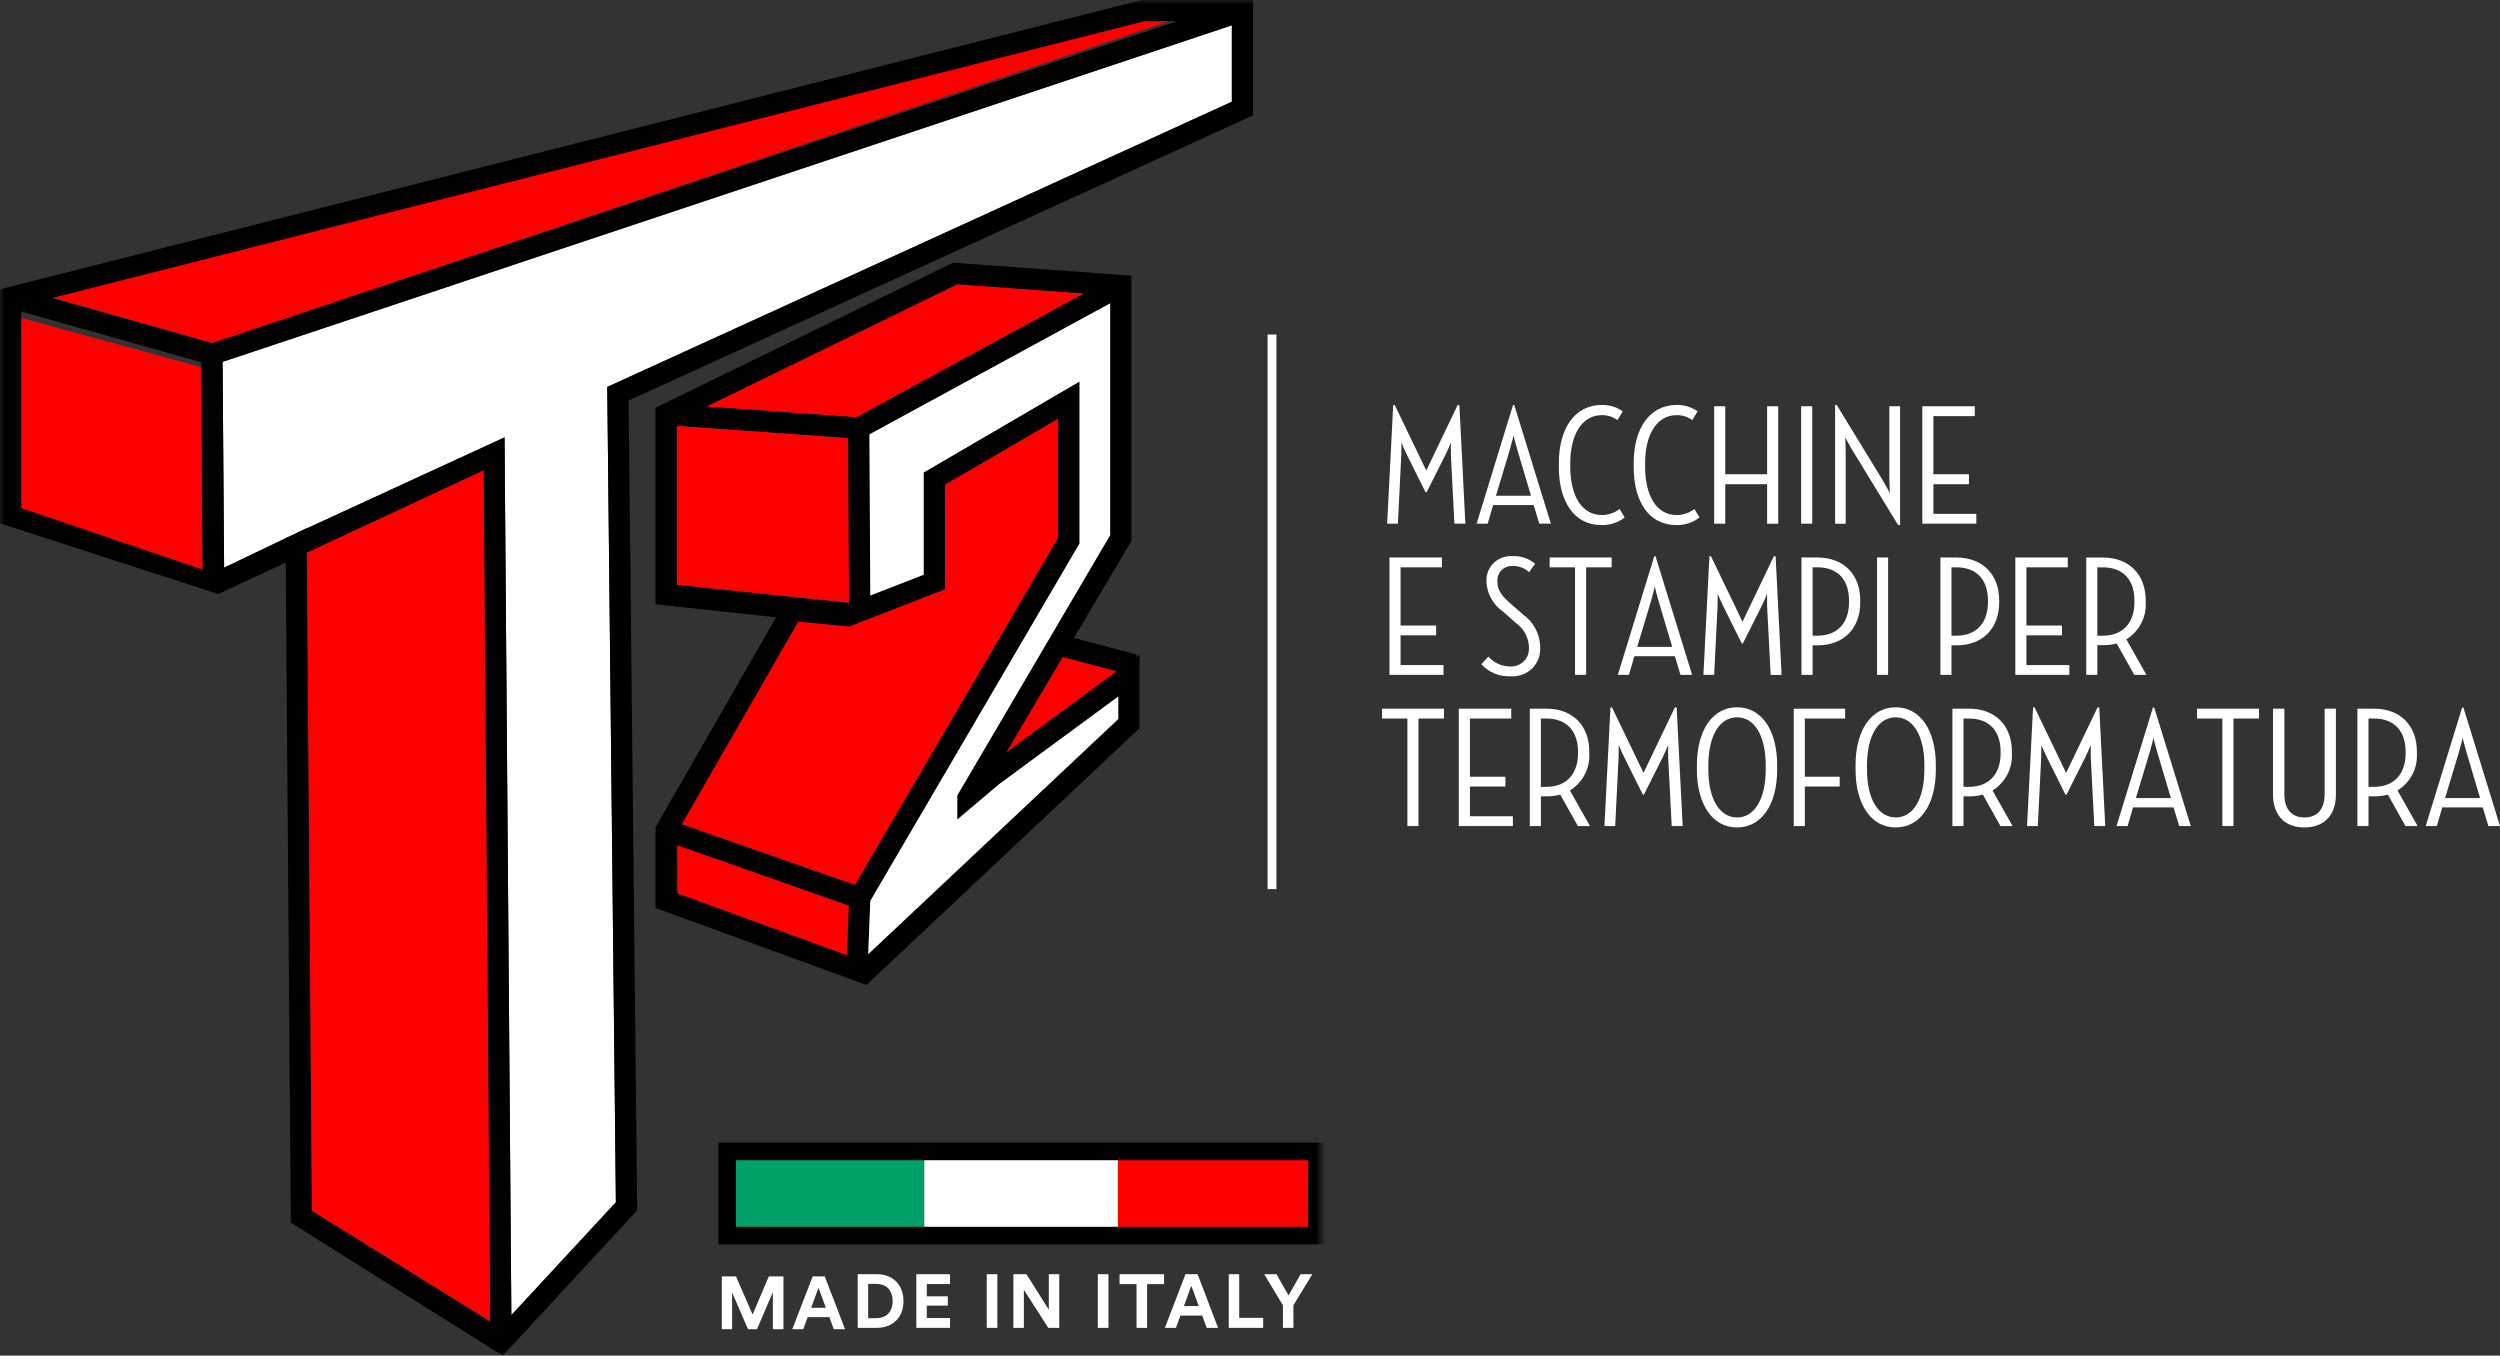 <?xml version="1.0" encoding="UTF-8"?>
<svg width="284px" height="154px" viewBox="0 0 284 154" version="1.1" xmlns="http://www.w3.org/2000/svg" xmlns:xlink="http://www.w3.org/1999/xlink">
    <rect x="0" y="0" width="284" height="154" fill="#333333" stroke="none"/>
    <title>logo / T2-neg</title>
    <defs>
        <polygon id="path-1" points="0 154 150 154 150 0 0 0"></polygon>
    </defs>
    <g id="logo-/-T2-neg" stroke="none" stroke-width="1" fill="none" fill-rule="evenodd">
        <g id="Group-33">
            <polygon id="Fill-1" fill="#FF0000" points="77 101.674 96.777 109 97 103.112 77 96"></polygon>
            <polygon id="Fill-2" fill="#FF0000" points="2 36 2 58.09 23 65 22.821 41.7"></polygon>
            <polygon id="Fill-3" fill="#FF0000" points="24.197 39 134 2 130.279 2 6 33.82"></polygon>
            <polygon id="Fill-4" fill="#FF0000" points="127 141 149 141 149 131 127 131"></polygon>
            <polygon id="Fill-5" fill="#00A069" points="83 141 105 141 105 131 83 131"></polygon>
            <polygon id="Fill-6" fill="#FFFFFF" points="105 141 127 141 127 131 105 131"></polygon>
            <polygon id="Fill-7" fill="#FFFFFF" points="87.796 151 87.796 146.794 85.991 151 84.973 151 83.168 146.828 83.168 151 82 151 82 145 83.61 145 85.496 149.333 87.336 145 89 145 89 151"></polygon>
            <path d="M92.146,148.563 L93.82,148.563 L92.983,146.295 L92.146,148.563 Z M94.214,149.629 L91.752,149.629 L91.248,151 L90,151 L92.325,145 L93.692,145 L96,151 L94.718,151 L94.214,149.629 Z" id="Fill-8" fill="#FFFFFF"></path>
            <g id="Group-32">
                <path d="M99.57,149.744 C99.816,149.744 100.051,149.705 100.276,149.628 C100.499,149.551 100.694,149.432 100.861,149.271 C101.027,149.111 101.159,148.909 101.257,148.666 C101.354,148.422 101.403,148.134 101.403,147.801 C101.403,147.469 101.354,147.181 101.257,146.937 C101.159,146.694 101.029,146.492 100.865,146.331 C100.701,146.171 100.508,146.051 100.284,145.971 C100.06,145.89 99.825,145.85 99.578,145.85 L98.623,145.85 L98.623,149.744 L99.57,149.744 Z M97.435,150.844 L97.435,144.75 L99.621,144.75 C100.057,144.75 100.459,144.819 100.826,144.956 C101.194,145.093 101.511,145.293 101.777,145.554 C102.044,145.814 102.254,146.134 102.406,146.512 C102.558,146.89 102.634,147.32 102.634,147.801 C102.634,148.283 102.558,148.713 102.406,149.091 C102.254,149.469 102.043,149.787 101.773,150.045 C101.503,150.303 101.185,150.501 100.817,150.638 C100.45,150.776 100.049,150.844 99.613,150.844 L97.435,150.844 Z" id="Fill-9" fill="#FFFFFF"></path>
                <polygon id="Fill-11" fill="#FFFFFF" points="104.097 150.844 104.097 144.75 107.919 144.75 107.919 145.868 105.285 145.868 105.285 147.26 107.67 147.26 107.67 148.317 105.285 148.317 105.285 149.727 107.919 149.727 107.919 150.844"></polygon>
                <mask id="mask-2" fill="white">
                    <use xlink:href="#path-1"></use>
                </mask>
                <g id="Clip-14"></g>
                <polygon id="Fill-13" fill="#FFFFFF" mask="url(#mask-2)" points="112.094 150.845 113.299 150.845 113.299 144.75 112.094 144.75"></polygon>
                <polygon id="Fill-15" fill="#FFFFFF" mask="url(#mask-2)" points="119.083 150.844 116.312 146.521 116.312 150.844 115.124 150.844 115.124 144.75 116.604 144.75 119.144 148.781 119.144 144.75 120.331 144.75 120.331 150.844"></polygon>
                <polygon id="Fill-16" fill="#FFFFFF" mask="url(#mask-2)" points="124.713 150.845 125.918 150.845 125.918 144.75 124.713 144.75"></polygon>
                <polygon id="Fill-17" fill="#FFFFFF" mask="url(#mask-2)" points="130.308 145.876 130.308 150.845 129.111 150.845 129.111 145.876 127.183 145.876 127.183 144.75 132.236 144.75 132.236 145.876"></polygon>
                <path d="M134.492,148.369 L136.179,148.369 L135.335,146.065 L134.492,148.369 Z M136.575,149.452 L134.096,149.452 L133.588,150.844 L132.331,150.844 L134.672,144.75 L136.05,144.75 L138.374,150.844 L137.082,150.844 L136.575,149.452 Z" id="Fill-18" fill="#FFFFFF" mask="url(#mask-2)"></path>
                <polygon id="Fill-19" fill="#FFFFFF" mask="url(#mask-2)" points="139.588 150.844 139.588 144.75 140.775 144.75 140.775 149.71 143.495 149.71 143.495 150.844"></polygon>
                <polygon id="Fill-20" fill="#FFFFFF" mask="url(#mask-2)" points="143.616 144.75 145.011 144.75 146.379 147.165 147.747 144.75 149.082 144.75 146.93 148.283 146.93 150.845 145.742 150.845 145.742 148.283"></polygon>
                <polygon id="Stroke-21" stroke="#000000" stroke-width="2" mask="url(#mask-2)" points="82.611 140.364 149.599 140.364 149.599 130.801 82.611 130.801"></polygon>
                <polygon id="Fill-22" fill="#FF0000" mask="url(#mask-2)" points="96.455 68.093 76.875 66.456 96.457 68.494"></polygon>
                <polygon id="Fill-23" fill="#FF0000" mask="url(#mask-2)" points="123.139 33.336 108.741 32.29 80.227 46.188 97.292 47.406"></polygon>
                <polygon id="Fill-24" fill="#FF0000" mask="url(#mask-2)" points="96.36 49.753 76.875 48.364 76.875 66.456 96.455 68.093"></polygon>
                <polygon id="Fill-25" fill="#FF0000" mask="url(#mask-2)" points="114.278 85.518 126.867 76.254 120.725 74.626"></polygon>
                <polygon id="Fill-26" fill="#FF0000" mask="url(#mask-2)" points="120.223 47.539 107.343 55.058 107.343 66.937 96.473 71.159 90.671 70.607 77.437 93.646 97.13 100.54 120.223 61.089"></polygon>
                <polygon id="Fill-27" fill="#FFFFFF" mask="url(#mask-2)" points="139.937 2.875 45.657 34.312 25.285 41.104 25.459 64.488 32.438 61.148 32.438 61.135 33.144 60.81 34.84 59.999 34.84 60.03 45.657 55.051 55.641 50.457 57.316 49.676 58.09 149.4 69.964 136.58 68.983 43.959 139.937 11.556"></polygon>
                <path d="M127.038,81.682 L98.63,108.394 L98.863,102.352 L99.425,101.39 L100.5,99.554 L122.634,61.741 L122.634,43.342 L104.932,53.676 L104.932,65.29 L98.865,67.646 L98.768,49.345 L126.112,34.46 L126.112,60.794 L108.745,90.362 L108.745,93.102 L113.475,89.099 L127.038,79.12 L127.038,81.682 Z M97.13,100.54 L77.437,93.646 L90.671,70.607 L96.473,71.159 L107.343,66.937 L107.343,55.058 L120.223,47.539 L120.223,61.089 L97.13,100.54 Z M96.212,108.515 L76.875,101.463 L76.875,96.001 L96.43,102.846 L96.212,108.515 Z M76.875,48.363 L96.36,49.753 L96.454,68.092 L96.456,68.494 L76.875,66.456 L76.875,48.363 Z M108.741,32.29 L123.139,33.336 L97.292,47.406 L80.228,46.189 L108.741,32.29 Z M126.867,76.254 L114.278,85.518 L120.725,74.626 L126.867,76.254 Z M129.105,74.356 L122,72.473 L128.523,61.452 L128.523,31.313 L108.267,29.842 L74.464,46.318 L74.464,68.645 L88.168,70.124 L74.464,93.982 L74.464,103.147 L98.43,111.888 L129.449,82.722 L129.449,74.354 L129.022,74.668 L129.105,74.356 Z" id="Fill-28" fill="#000000" mask="url(#mask-2)"></path>
                <path d="M139.937,11.556 L68.983,43.959 L69.964,136.58 L58.09,149.399 L57.316,49.677 L55.641,50.457 L45.657,55.051 L34.84,60.03 L34.84,59.999 L33.144,60.81 L32.438,61.136 L32.438,61.148 L25.459,64.488 L25.285,41.104 L45.657,34.311 L139.937,2.876 L139.937,11.556 Z M45.657,143.892 L35.436,137.545 L34.862,62.789 L45.657,57.762 L54.934,53.443 L55.685,150.119 L45.657,143.892 Z M24.042,38.98 L5.865,33.86 L45.657,23.779 L130.009,2.408 L133.725,2.408 L45.657,31.773 L24.042,38.98 Z M2.411,57.723 L2.411,35.389 L22.874,41.152 L23.05,64.709 L2.411,57.723 Z M129.708,0 L45.657,21.294 L0,32.862 L0,59.449 L24.787,67.479 L32.459,63.907 L33.035,138.889 L33.562,139.217 L45.657,146.809 L55.708,153.118 L57.114,154 L72.385,137.493 L71.411,45.498 L141.644,13.424 L142.348,13.103 L142.348,0 L129.708,0 Z" id="Fill-29" fill="#000000" mask="url(#mask-2)"></path>
                <polygon id="Fill-30" fill="#FF0000" mask="url(#mask-2)" points="34.862 62.789 35.436 137.545 55.685 150.119 54.934 53.442"></polygon>
                <polygon id="Fill-31" fill="#FFFFFF" mask="url(#mask-2)" points="127.038 81.682 98.63 108.394 98.863 102.352 99.425 101.39 100.5 99.554 122.634 61.741 122.634 43.342 104.932 53.676 104.932 65.29 98.865 67.646 98.768 49.345 126.112 34.46 126.112 60.794 108.745 90.362 108.745 93.102 113.475 89.099 127.038 79.12"></polygon>
            </g>
        </g>
        <g id="Group-5" transform="translate(144, 38)" fill="#FFFFFF">
            <path d="M135.321,47.485 C135.521,46.799 135.741,45.916 135.761,45.818 C135.781,45.955 136.001,46.818 136.201,47.485 L137.741,52.663 L133.762,52.663 L135.321,47.485 Z M131.562,55.84 L132.822,55.84 L133.441,53.721 L138.04,53.721 L138.681,55.84 L140,55.84 L135.841,42.366 L135.7,42.366 L131.562,55.84 Z M125.06,43.622 L125.661,43.622 C128.08,43.622 129.279,45.132 129.279,47.407 L129.279,47.584 C129.279,49.799 128.08,51.388 125.661,51.388 L125.06,51.388 L125.06,43.625 L125.06,43.622 Z M129.26,55.84 L130.64,55.84 L128.36,51.799 C129.813,50.894 130.655,49.289 130.559,47.603 L130.559,47.388 C130.559,44.466 128.719,42.504 125.683,42.504 L123.803,42.504 L123.803,55.84 L125.062,55.84 L125.062,52.464 L125.683,52.464 C126.216,52.472 126.748,52.406 127.262,52.268 L129.26,55.84 Z M117.778,55.996 C119.918,55.996 121.358,54.722 121.358,52.246 L121.358,42.508 L120.078,42.508 L120.078,52.216 C120.078,53.961 119.218,54.863 117.783,54.863 C116.364,54.863 115.504,53.961 115.504,52.216 L115.504,42.508 L114.214,42.508 L114.214,52.254 C114.214,54.726 115.659,56 117.779,56 L117.778,55.996 Z M108.457,55.84 L109.721,55.84 L109.721,43.625 L112.621,43.625 L112.621,42.508 L105.582,42.508 L105.582,43.625 L108.461,43.625 L108.461,55.843 L108.457,55.84 Z M100.196,47.485 C100.396,46.799 100.616,45.916 100.636,45.818 C100.656,45.955 100.876,46.818 101.076,47.485 L102.615,52.663 L98.636,52.663 L100.196,47.485 Z M96.437,55.84 L97.696,55.84 L98.316,53.721 L102.915,53.721 L103.555,55.84 L104.875,55.84 L100.715,42.366 L100.576,42.366 L96.437,55.84 Z M86.274,55.84 L87.494,55.84 L87.877,48.112 C87.897,47.661 87.897,46.641 87.897,46.622 C87.917,46.7 88.256,47.504 88.516,48.014 L90.636,52.269 L90.756,52.269 L92.893,48.019 C93.133,47.55 93.493,46.685 93.513,46.626 C93.513,46.646 93.493,47.627 93.513,48.097 L93.913,55.844 L95.155,55.844 L94.476,42.371 L94.276,42.371 L90.713,49.803 L87.134,42.37 L86.954,42.37 L86.274,55.84 Z M79.052,43.622 L79.652,43.622 C82.072,43.622 83.271,45.132 83.271,47.407 L83.271,47.584 C83.271,49.799 82.072,51.388 79.652,51.388 L79.052,51.388 L79.052,43.625 L79.052,43.622 Z M83.252,55.84 L84.632,55.84 L82.351,51.799 C83.805,50.894 84.646,49.289 84.55,47.603 L84.55,47.388 C84.55,44.466 82.711,42.504 79.674,42.504 L77.794,42.504 L77.794,55.84 L79.054,55.84 L79.054,52.464 L79.674,52.464 C80.207,52.472 80.739,52.406 81.254,52.268 L83.252,55.84 Z M71.35,54.859 C69.35,54.859 68.09,52.741 68.09,49.407 L68.09,48.938 C68.09,45.604 69.35,43.487 71.35,43.487 C73.351,43.487 74.61,45.605 74.61,48.938 L74.61,49.407 C74.61,52.745 73.35,54.863 71.351,54.863 L71.35,54.859 Z M71.35,55.996 C74.15,55.996 75.909,53.388 75.909,49.427 L75.909,48.921 C75.909,44.959 74.15,42.35 71.35,42.35 C68.57,42.35 66.791,44.959 66.791,48.921 L66.791,49.431 C66.792,53.391 68.57,56 71.351,56 L71.35,55.996 Z M59.769,55.84 L61.03,55.84 L61.03,51.348 L64.989,51.348 L64.989,50.234 L61.03,50.234 L61.03,43.625 L65.608,43.625 L65.608,42.508 L59.769,42.508 L59.769,55.843 L59.769,55.84 Z M53.327,54.859 C51.327,54.859 50.068,52.741 50.068,49.407 L50.068,48.938 C50.068,45.604 51.327,43.487 53.327,43.487 C55.327,43.487 56.586,45.605 56.586,48.938 L56.586,49.407 C56.587,52.745 55.326,54.863 53.327,54.863 L53.327,54.859 Z M53.327,55.996 C56.127,55.996 57.886,53.388 57.886,49.427 L57.886,48.921 C57.886,44.959 56.127,42.35 53.327,42.35 C50.548,42.35 48.767,44.959 48.767,48.921 L48.767,49.431 C48.767,53.391 50.548,56 53.327,56 L53.327,55.996 Z M38.266,55.84 L39.486,55.84 L39.868,48.112 C39.888,47.661 39.888,46.641 39.888,46.622 C39.908,46.7 40.248,47.504 40.508,48.014 L42.628,52.269 L42.748,52.269 L44.888,48.014 C45.128,47.545 45.487,46.68 45.507,46.622 C45.507,46.641 45.487,47.622 45.507,48.093 L45.907,55.84 L47.15,55.84 L46.47,42.366 L46.265,42.366 L42.705,49.799 L39.125,42.366 L38.946,42.366 L38.266,55.84 Z M31.043,43.622 L31.644,43.622 C34.064,43.622 35.262,45.132 35.262,47.407 L35.262,47.584 C35.262,49.799 34.064,51.388 31.644,51.388 L31.043,51.388 L31.043,43.625 L31.043,43.622 Z M35.243,55.84 L36.623,55.84 L34.343,51.799 C35.797,50.894 36.637,49.289 36.542,47.603 L36.542,47.388 C36.542,44.466 34.702,42.504 31.666,42.504 L29.786,42.504 L29.786,55.84 L31.045,55.84 L31.045,52.464 L31.666,52.464 C32.199,52.472 32.731,52.406 33.245,52.268 L35.243,55.84 Z M21.722,55.84 L27.862,55.84 L27.862,54.726 L22.985,54.726 L22.985,51.35 L27.018,51.35 L27.018,50.234 L22.979,50.234 L22.979,43.625 L27.678,43.625 L27.678,42.508 L21.719,42.508 L21.719,55.843 L21.722,55.84 Z M15.881,55.84 L17.141,55.84 L17.141,43.625 L20.039,43.625 L20.039,42.508 L13,42.508 L13,43.625 L15.88,43.625 L15.88,55.843 L15.881,55.84 Z M94.255,26.446 L94.854,26.446 C97.274,26.446 98.474,27.956 98.474,30.231 L98.474,30.412 C98.474,32.629 97.274,34.217 94.854,34.217 L94.255,34.217 L94.255,26.449 L94.255,26.446 Z M98.454,38.663 L99.834,38.663 L97.554,34.631 C99.008,33.726 99.849,32.121 99.753,30.435 L99.753,30.219 C99.753,27.297 97.914,25.336 94.877,25.336 L92.997,25.336 L92.997,38.663 L94.258,38.663 L94.258,35.288 L94.877,35.288 C95.409,35.298 95.94,35.235 96.454,35.1 L98.454,38.663 Z M84.933,38.663 L91.077,38.663 L91.077,37.55 L86.201,37.55 L86.201,34.174 L90.24,34.174 L90.24,33.058 L86.201,33.058 L86.201,26.449 L90.9,26.449 L90.9,25.331 L84.941,25.331 L84.941,38.663 L84.933,38.663 Z M77.691,26.446 L78.212,26.446 C80.652,26.446 81.831,27.956 81.831,30.231 L81.831,30.412 C81.831,32.629 80.652,34.217 78.212,34.217 L77.691,34.217 L77.691,26.449 L77.691,26.446 Z M76.432,38.663 L77.691,38.663 L77.691,35.313 L78.231,35.313 C81.311,35.313 83.108,33.313 83.108,30.43 L83.108,30.214 C83.108,27.292 81.268,25.331 78.231,25.331 L76.432,25.331 L76.432,38.663 Z M69.231,38.663 L70.49,38.663 L70.49,25.331 L69.231,25.331 L69.231,38.663 Z M61.909,26.446 L62.429,26.446 C64.868,26.446 66.048,27.956 66.048,30.231 L66.048,30.412 C66.048,32.629 64.868,34.217 62.429,34.217 L61.909,34.217 L61.909,26.449 L61.909,26.446 Z M60.649,38.663 L61.909,38.663 L61.909,35.313 L62.449,35.313 C65.529,35.313 67.325,33.313 67.325,30.43 L67.325,30.214 C67.325,27.292 65.486,25.331 62.449,25.331 L60.649,25.331 L60.649,38.663 Z M49.507,38.663 L50.729,38.663 L51.112,30.936 C51.132,30.485 51.132,29.465 51.132,29.445 C51.152,29.524 51.491,30.328 51.751,30.838 L53.866,35.1 L53.987,35.1 L56.127,30.844 C56.367,30.375 56.726,29.511 56.746,29.452 C56.746,29.471 56.726,30.452 56.746,30.923 L57.146,38.67 L58.389,38.67 L57.709,25.194 L57.509,25.194 L53.949,32.627 L50.37,25.194 L50.19,25.194 L49.507,38.663 Z M43.545,30.309 C43.745,29.623 43.965,28.74 43.985,28.642 C44.005,28.779 44.225,29.642 44.425,30.309 L45.965,35.487 L41.986,35.487 L43.545,30.309 Z M39.786,38.663 L41.046,38.663 L41.666,36.545 L46.265,36.545 L46.905,38.663 L48.225,38.663 L44.065,25.19 L43.925,25.19 L39.786,38.663 Z M34.924,38.663 L36.183,38.663 L36.183,26.449 L39.083,26.449 L39.083,25.331 L32.044,25.331 L32.044,26.449 L34.924,26.449 L34.924,38.663 Z M27.542,38.82 C29.267,38.977 30.795,37.734 30.955,36.042 C30.97,35.883 30.972,35.724 30.962,35.565 L30.962,35.333 C30.891,33.95 30.195,32.67 29.062,31.842 L27.622,30.587 C26.683,29.764 26.103,29.116 26.103,28.077 L26.103,27.984 C26.055,27.098 26.749,26.342 27.652,26.296 C27.709,26.293 27.767,26.293 27.824,26.296 C28.522,26.272 29.2,26.527 29.704,27.002 L30.384,26.041 C29.67,25.435 28.744,25.126 27.802,25.178 C26.278,25.083 24.963,26.218 24.866,27.713 C24.86,27.809 24.859,27.906 24.863,28.002 L24.863,28.139 C24.934,29.475 25.628,30.704 26.743,31.473 L28.203,32.768 C29.066,33.378 29.609,34.334 29.682,35.376 L29.682,35.569 C29.77,36.663 28.938,37.62 27.822,37.707 C27.716,37.715 27.609,37.715 27.503,37.707 C26.569,37.697 25.686,37.289 25.083,36.589 L24.283,37.452 C25.102,38.369 26.3,38.873 27.542,38.824 L27.542,38.82 Z M13.841,38.663 L19.98,38.663 L19.98,37.55 L15.104,37.55 L15.104,34.174 L19.144,34.174 L19.144,33.058 L15.104,33.058 L15.104,26.449 L19.803,26.449 L19.803,25.331 L13.845,25.331 L13.845,38.663 L13.841,38.663 Z M74.372,21.491 L80.511,21.491 L80.511,20.373 L75.635,20.373 L75.635,17.003 L79.674,17.003 L79.674,15.878 L75.635,15.878 L75.635,9.272 L80.334,9.272 L80.334,8.155 L74.376,8.155 L74.376,21.491 L74.372,21.491 Z M71.629,21.648 L71.849,21.648 L71.849,8.155 L70.629,8.155 L70.629,16.234 C70.629,16.941 70.689,17.999 70.689,18.039 C70.649,17.945 70.189,17.077 69.848,16.509 L64.649,8.002 L64.469,8.002 L64.469,21.495 L65.67,21.495 L65.67,13.45 C65.67,12.803 65.629,11.705 65.629,11.685 C65.67,11.764 66.107,12.623 66.45,13.176 L71.629,21.648 Z M60.609,21.491 L61.869,21.491 L61.869,8.155 L60.609,8.155 L60.609,21.491 Z M50.727,21.491 L51.987,21.491 L51.987,17.003 L56.746,17.003 L56.746,21.495 L58.006,21.495 L58.006,8.155 L56.746,8.155 L56.746,15.878 L51.987,15.878 L51.987,8.152 L50.729,8.152 L50.729,21.491 L50.727,21.491 Z M46.405,21.648 C47.368,21.678 48.31,21.373 49.065,20.785 L48.485,19.824 C47.915,20.264 47.211,20.506 46.485,20.51 C44.126,20.51 42.886,18.216 42.886,15.059 L42.886,14.59 C42.886,11.472 44.146,9.158 46.485,9.158 C47.12,9.153 47.738,9.353 48.245,9.727 L48.845,8.727 C48.153,8.237 47.318,7.982 46.465,8.001 C43.366,8.001 41.589,10.727 41.589,14.571 L41.589,15.081 C41.586,18.961 43.325,21.648 46.405,21.648 L46.405,21.648 Z M37.904,21.648 C38.867,21.678 39.809,21.373 40.563,20.785 L39.984,19.824 C39.413,20.264 38.71,20.506 37.984,20.51 C35.624,20.51 34.384,18.216 34.384,15.059 L34.384,14.59 C34.384,11.472 35.644,9.158 37.984,9.158 C38.618,9.154 39.236,9.354 39.744,9.727 L40.344,8.727 C39.652,8.237 38.816,7.982 37.964,8.001 C34.864,8.001 33.087,10.727 33.087,14.571 L33.087,15.081 C33.085,18.961 34.825,21.648 37.904,21.648 L37.904,21.648 Z M27.502,13.136 C27.703,12.45 27.923,11.568 27.943,11.469 C27.963,11.606 28.183,12.47 28.383,13.136 L29.922,18.314 L25.943,18.314 L27.502,13.136 Z M23.743,21.491 L25.003,21.491 L25.622,19.373 L30.222,19.373 L30.862,21.491 L32.181,21.491 L28.022,8.018 L27.879,8.018 L23.743,21.491 Z M13.581,21.491 L14.801,21.491 L15.183,13.764 C15.204,13.313 15.204,12.292 15.204,12.273 C15.224,12.352 15.563,13.155 15.823,13.665 L17.943,17.921 L18.064,17.921 L20.203,13.665 C20.443,13.197 20.803,12.332 20.823,12.273 C20.823,12.292 20.803,13.273 20.823,13.744 L21.222,21.49 L22.465,21.49 L21.786,8.017 L21.586,8.017 L18.026,15.45 L14.446,8.017 L14.267,8.017 L13.581,21.491 Z" id="Fill-1"></path>
            <polygon id="Fill-3" points="0 63 1 63 1 0 0 0"></polygon>
        </g>
    </g>
</svg>